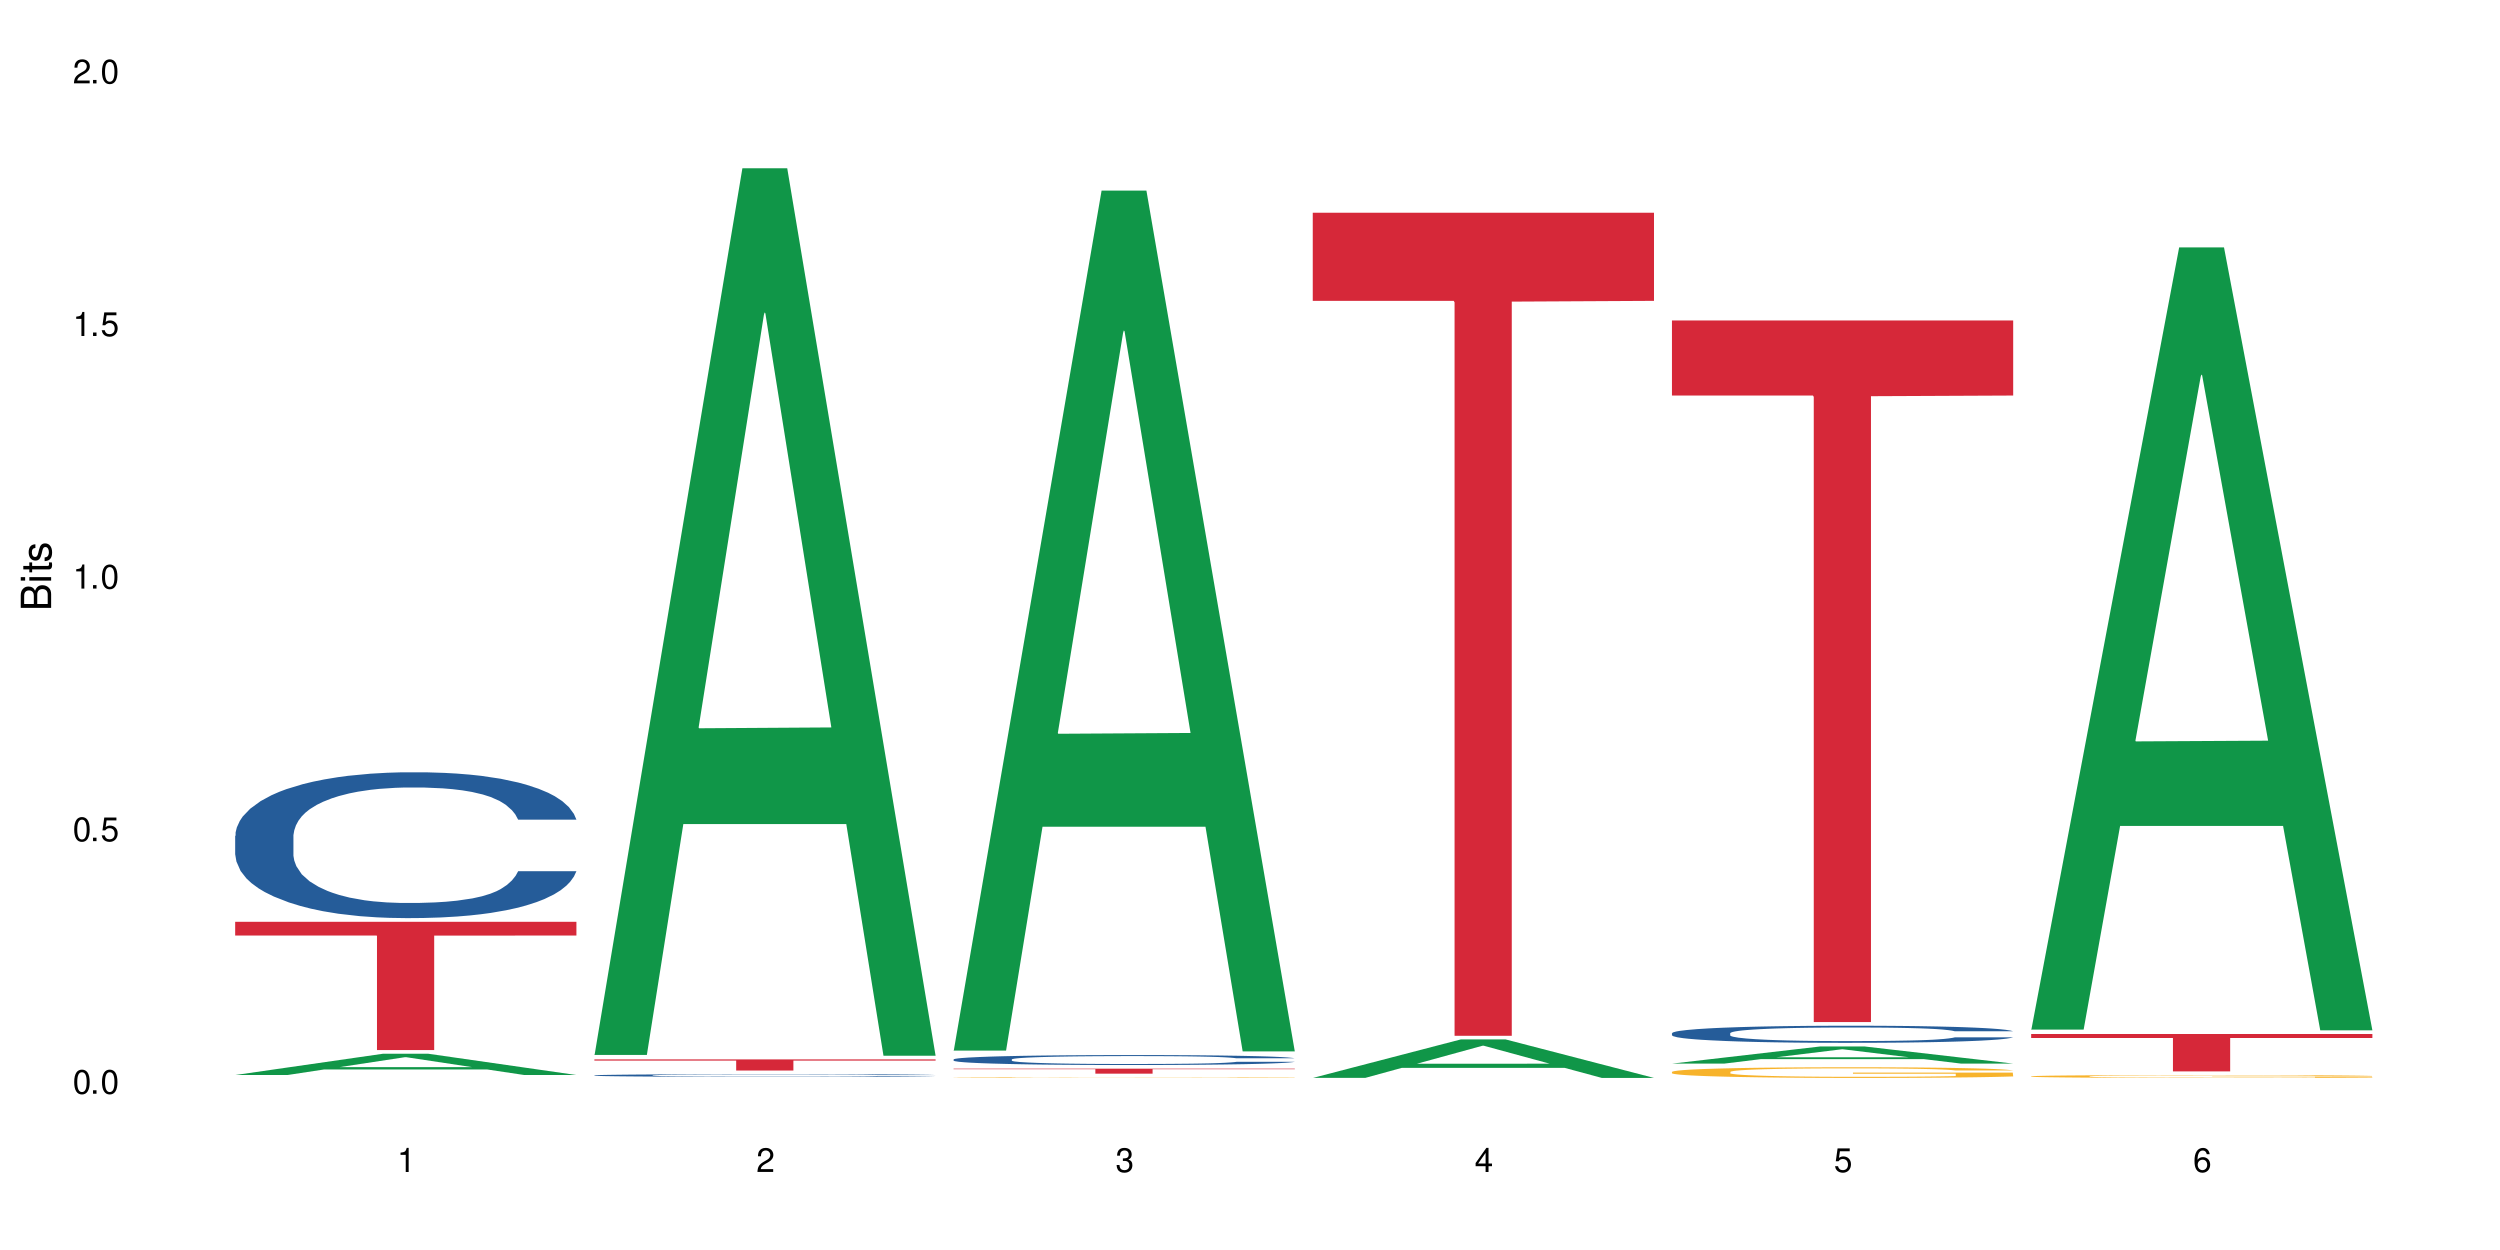 <?xml version="1.0" encoding="UTF-8"?>
<svg xmlns="http://www.w3.org/2000/svg" xmlns:xlink="http://www.w3.org/1999/xlink" width="720" height="360" viewBox="0 0 720 360">
<defs>
<g>
<g id="glyph-0-0">
</g>
<g id="glyph-0-1">
<path d="M 2.641 -6.938 C 2 -6.938 1.422 -6.656 1.078 -6.172 C 0.641 -5.562 0.406 -4.641 0.406 -3.359 C 0.406 -1.016 1.188 0.219 2.641 0.219 C 4.078 0.219 4.859 -1.016 4.859 -3.297 C 4.859 -4.641 4.656 -5.547 4.203 -6.172 C 3.844 -6.656 3.281 -6.938 2.641 -6.938 Z M 2.641 -6.188 C 3.547 -6.188 4 -5.25 4 -3.375 C 4 -1.406 3.562 -0.484 2.625 -0.484 C 1.734 -0.484 1.281 -1.438 1.281 -3.344 C 1.281 -5.25 1.734 -6.188 2.641 -6.188 Z M 2.641 -6.188 "/>
</g>
<g id="glyph-0-2">
<path d="M 1.828 -1 L 0.828 -1 L 0.828 0 L 1.828 0 Z M 1.828 -1 "/>
</g>
<g id="glyph-0-3">
<path d="M 4.562 -6.797 L 1.062 -6.797 L 0.547 -3.094 L 1.328 -3.094 C 1.719 -3.562 2.047 -3.734 2.578 -3.734 C 3.484 -3.734 4.062 -3.109 4.062 -2.094 C 4.062 -1.125 3.484 -0.531 2.578 -0.531 C 1.828 -0.531 1.375 -0.906 1.188 -1.672 L 0.328 -1.672 C 0.453 -1.109 0.547 -0.844 0.75 -0.594 C 1.125 -0.078 1.828 0.219 2.594 0.219 C 3.969 0.219 4.922 -0.781 4.922 -2.219 C 4.922 -3.562 4.031 -4.484 2.719 -4.484 C 2.25 -4.484 1.859 -4.359 1.469 -4.062 L 1.734 -5.969 L 4.562 -5.969 Z M 4.562 -6.797 "/>
</g>
<g id="glyph-0-4">
<path d="M 2.484 -4.938 L 2.484 0 L 3.328 0 L 3.328 -6.938 L 2.766 -6.938 C 2.469 -5.875 2.281 -5.734 0.984 -5.562 L 0.984 -4.938 Z M 2.484 -4.938 "/>
</g>
<g id="glyph-0-5">
<path d="M 4.859 -0.828 L 1.281 -0.828 C 1.359 -1.406 1.672 -1.781 2.5 -2.281 L 3.469 -2.828 C 4.406 -3.344 4.906 -4.062 4.906 -4.906 C 4.906 -5.484 4.672 -6.031 4.266 -6.406 C 3.859 -6.766 3.375 -6.938 2.719 -6.938 C 1.859 -6.938 1.219 -6.625 0.844 -6.031 C 0.609 -5.672 0.5 -5.234 0.484 -4.531 L 1.328 -4.531 C 1.359 -5.016 1.406 -5.281 1.531 -5.516 C 1.75 -5.938 2.188 -6.203 2.703 -6.203 C 3.469 -6.203 4.031 -5.641 4.031 -4.891 C 4.031 -4.344 3.719 -3.859 3.125 -3.516 L 2.234 -3 C 0.812 -2.172 0.406 -1.531 0.328 -0.016 L 4.859 -0.016 Z M 4.859 -0.828 "/>
</g>
<g id="glyph-0-6">
<path d="M 2.125 -3.188 L 2.578 -3.188 C 3.5 -3.188 3.984 -2.766 3.984 -1.922 C 3.984 -1.062 3.469 -0.531 2.594 -0.531 C 1.656 -0.531 1.203 -1 1.156 -2.016 L 0.312 -2.016 C 0.344 -1.453 0.438 -1.094 0.609 -0.781 C 0.953 -0.109 1.625 0.219 2.547 0.219 C 3.953 0.219 4.859 -0.625 4.859 -1.938 C 4.859 -2.828 4.516 -3.297 3.703 -3.594 C 4.344 -3.844 4.656 -4.328 4.656 -5.031 C 4.656 -6.219 3.875 -6.938 2.578 -6.938 C 1.203 -6.938 0.484 -6.172 0.453 -4.703 L 1.297 -4.703 C 1.312 -5.125 1.344 -5.359 1.453 -5.578 C 1.641 -5.969 2.062 -6.203 2.594 -6.203 C 3.344 -6.203 3.797 -5.75 3.797 -5 C 3.797 -4.516 3.609 -4.219 3.25 -4.047 C 3.016 -3.953 2.703 -3.922 2.125 -3.906 Z M 2.125 -3.188 "/>
</g>
<g id="glyph-0-7">
<path d="M 3.141 -1.672 L 3.141 0 L 3.984 0 L 3.984 -1.672 L 4.984 -1.672 L 4.984 -2.438 L 3.984 -2.438 L 3.984 -6.938 L 3.359 -6.938 L 0.266 -2.578 L 0.266 -1.672 Z M 3.141 -2.438 L 1 -2.438 L 3.141 -5.5 Z M 3.141 -2.438 "/>
</g>
<g id="glyph-0-8">
<path d="M 4.781 -5.125 C 4.609 -6.266 3.891 -6.938 2.844 -6.938 C 2.094 -6.938 1.422 -6.578 1.031 -5.953 C 0.594 -5.266 0.406 -4.422 0.406 -3.172 C 0.406 -2 0.578 -1.25 0.984 -0.641 C 1.359 -0.078 1.953 0.219 2.703 0.219 C 3.984 0.219 4.922 -0.75 4.922 -2.094 C 4.922 -3.375 4.062 -4.281 2.844 -4.281 C 2.172 -4.281 1.641 -4.031 1.281 -3.516 C 1.281 -5.234 1.828 -6.188 2.797 -6.188 C 3.391 -6.188 3.797 -5.797 3.938 -5.125 Z M 2.734 -3.531 C 3.547 -3.531 4.062 -2.953 4.062 -2.031 C 4.062 -1.156 3.484 -0.531 2.703 -0.531 C 1.922 -0.531 1.328 -1.188 1.328 -2.078 C 1.328 -2.938 1.906 -3.531 2.734 -3.531 Z M 2.734 -3.531 "/>
</g>
<g id="glyph-1-0">
</g>
<g id="glyph-1-1">
<path d="M 0 -0.953 L 0 -4.891 C 0 -5.719 -0.234 -6.344 -0.734 -6.797 C -1.188 -7.234 -1.812 -7.469 -2.5 -7.469 C -3.547 -7.469 -4.188 -7 -4.625 -5.875 C -4.984 -6.688 -5.625 -7.094 -6.531 -7.094 C -7.172 -7.094 -7.734 -6.859 -8.141 -6.391 C -8.562 -5.922 -8.75 -5.344 -8.75 -4.5 L -8.75 -0.953 Z M -4.984 -2.062 L -7.766 -2.062 L -7.766 -4.219 C -7.766 -4.844 -7.688 -5.203 -7.453 -5.5 C -7.219 -5.812 -6.859 -5.969 -6.375 -5.969 C -5.891 -5.969 -5.531 -5.812 -5.297 -5.5 C -5.062 -5.203 -4.984 -4.844 -4.984 -4.219 Z M -0.984 -2.062 L -4 -2.062 L -4 -4.781 C -4 -5.766 -3.438 -6.359 -2.484 -6.359 C -1.547 -6.359 -0.984 -5.766 -0.984 -4.781 Z M -0.984 -2.062 "/>
</g>
<g id="glyph-1-2">
<path d="M -6.281 -1.797 L -6.281 -0.797 L 0 -0.797 L 0 -1.797 Z M -8.75 -1.797 L -8.75 -0.797 L -7.484 -0.797 L -7.484 -1.797 Z M -8.75 -1.797 "/>
</g>
<g id="glyph-1-3">
<path d="M -6.281 -3.047 L -6.281 -2.016 L -8.016 -2.016 L -8.016 -1.016 L -6.281 -1.016 L -6.281 -0.172 L -5.469 -0.172 L -5.469 -1.016 L -0.719 -1.016 C -0.078 -1.016 0.281 -1.453 0.281 -2.234 C 0.281 -2.5 0.25 -2.719 0.188 -3.047 L -0.641 -3.047 C -0.609 -2.906 -0.594 -2.766 -0.594 -2.562 C -0.594 -2.141 -0.719 -2.016 -1.156 -2.016 L -5.469 -2.016 L -5.469 -3.047 Z M -6.281 -3.047 "/>
</g>
<g id="glyph-1-4">
<path d="M -4.531 -5.25 C -5.766 -5.25 -6.469 -4.422 -6.469 -2.969 C -6.469 -1.516 -5.719 -0.562 -4.547 -0.562 C -3.562 -0.562 -3.094 -1.062 -2.734 -2.562 L -2.516 -3.484 C -2.344 -4.188 -2.094 -4.469 -1.641 -4.469 C -1.047 -4.469 -0.641 -3.875 -0.641 -3 C -0.641 -2.453 -0.797 -2 -1.062 -1.75 C -1.25 -1.594 -1.422 -1.531 -1.875 -1.469 L -1.875 -0.406 C -0.422 -0.453 0.281 -1.266 0.281 -2.922 C 0.281 -4.5 -0.5 -5.516 -1.719 -5.516 C -2.656 -5.516 -3.172 -4.984 -3.469 -3.734 L -3.703 -2.766 C -3.891 -1.953 -4.156 -1.609 -4.594 -1.609 C -5.188 -1.609 -5.547 -2.125 -5.547 -2.938 C -5.547 -3.75 -5.203 -4.172 -4.531 -4.203 Z M -4.531 -5.25 "/>
</g>
</g>
</defs>
<rect x="-72" y="-36" width="864" height="432" fill="rgb(100%, 100%, 100%)" fill-opacity="1"/>
<path fill-rule="nonzero" fill="rgb(6.275%, 58.824%, 28.235%)" fill-opacity="1" d="M 67.73 309.598 L 67.836 309.594 L 110.359 303.469 L 123.273 303.469 L 166.008 309.605 L 150.992 309.605 L 140.281 308.004 L 93.352 308.004 L 82.852 309.598 L 67.73 309.598 L 97.863 307.34 L 135.977 307.336 L 116.973 304.469 L 116.766 304.465 L 116.555 304.48 L 97.758 307.336 L 97.863 307.34 Z M 67.73 309.598 "/>
<path fill-rule="nonzero" fill="rgb(14.51%, 36.078%, 60%)" fill-opacity="1" d="M 67.73 240.707 L 67.852 240.668 L 67.852 239.746 L 68.211 238.289 L 69.051 236.449 L 69.887 235.18 L 72.047 232.918 L 75.043 230.73 L 78.156 229.043 L 80.434 228.043 L 82.473 227.277 L 87.145 225.855 L 90.145 225.129 L 93.379 224.477 L 97.332 223.824 L 100.211 223.438 L 106.684 222.824 L 111.477 222.555 L 115.191 222.441 L 123.223 222.441 L 128.016 222.594 L 131.492 222.785 L 135.324 223.094 L 138.562 223.438 L 144.195 224.281 L 149.227 225.359 L 151.504 225.973 L 155.102 227.16 L 157.855 228.312 L 159.773 229.309 L 161.934 230.73 L 163.848 232.457 L 165.289 234.414 L 166.008 236.062 L 149.227 236.062 L 148.391 234.527 L 147.43 233.34 L 145.633 231.766 L 143.836 230.652 L 141.316 229.539 L 139.039 228.812 L 135.926 228.082 L 133.168 227.621 L 130.293 227.277 L 127.535 227.047 L 122.262 226.816 L 116.148 226.816 L 113.871 226.891 L 109.199 227.199 L 106.684 227.469 L 103.086 228.004 L 100.57 228.504 L 97.574 229.273 L 95.535 229.926 L 93.02 230.922 L 91.223 231.805 L 89.184 233.07 L 87.984 234.031 L 86.906 235.105 L 85.949 236.371 L 85.23 237.715 L 84.75 239.133 L 84.508 240.516 L 84.508 246.461 L 84.75 247.844 L 85.348 249.457 L 86.906 251.797 L 89.184 253.832 L 91.82 255.441 L 94.336 256.594 L 95.777 257.129 L 97.691 257.746 L 100.688 258.512 L 105.004 259.281 L 107.52 259.586 L 111.355 259.895 L 115.312 260.047 L 120.586 260.047 L 125.258 259.895 L 128.375 259.703 L 131.609 259.395 L 136.043 258.742 L 138.801 258.129 L 141.199 257.398 L 142.996 256.672 L 144.195 256.055 L 145.992 254.867 L 147.43 253.562 L 148.508 252.219 L 149.227 250.914 L 166.008 250.914 L 165.289 252.449 L 164.207 253.945 L 163.129 255.059 L 161.453 256.402 L 159.535 257.59 L 156.777 258.934 L 154.5 259.816 L 151.504 260.777 L 148.75 261.504 L 145.754 262.156 L 141.316 262.926 L 138.441 263.309 L 135.324 263.652 L 131.609 263.961 L 126.938 264.23 L 121.902 264.383 L 117.227 264.422 L 112.195 264.344 L 108.48 264.191 L 103.566 263.848 L 97.453 263.156 L 93.02 262.426 L 89.543 261.695 L 86.547 260.93 L 83.191 259.895 L 78.875 258.207 L 76.238 256.902 L 74.441 255.824 L 72.406 254.328 L 70.969 252.988 L 69.289 250.836 L 68.09 248.113 L 67.73 246.004 Z M 67.73 240.707 "/>
<path fill-rule="nonzero" fill="rgb(83.922%, 15.686%, 22.353%)" fill-opacity="1" d="M 67.73 265.473 L 166.008 265.473 L 166.008 269.43 L 125.047 269.461 L 125.047 302.414 L 108.57 302.414 L 108.57 269.496 L 108.332 269.43 L 67.73 269.43 Z M 67.73 265.473 "/>
<path fill-rule="nonzero" fill="rgb(6.275%, 58.824%, 28.235%)" fill-opacity="1" d="M 171.18 303.82 L 171.285 303.578 L 213.809 48.461 L 226.723 48.461 L 269.453 304.059 L 254.441 304.059 L 243.73 237.34 L 196.797 237.34 L 186.297 303.82 L 171.18 303.82 L 201.312 209.742 L 239.426 209.5 L 220.422 90.223 L 220.211 89.98 L 220 90.703 L 201.207 209.5 L 201.312 209.742 Z M 171.18 303.82 "/>
<path fill-rule="nonzero" fill="rgb(14.51%, 36.078%, 60%)" fill-opacity="1" d="M 171.18 309.699 L 171.297 309.695 L 171.297 309.68 L 171.66 309.652 L 172.496 309.621 L 173.336 309.598 L 175.492 309.559 L 178.488 309.52 L 181.605 309.488 L 183.883 309.469 L 185.922 309.457 L 190.594 309.43 L 193.59 309.418 L 196.828 309.406 L 200.781 309.395 L 203.656 309.387 L 210.129 309.375 L 214.922 309.371 L 218.641 309.367 L 226.668 309.367 L 231.461 309.371 L 234.938 309.375 L 238.773 309.379 L 242.008 309.387 L 247.641 309.402 L 252.676 309.422 L 254.953 309.434 L 258.547 309.453 L 261.305 309.473 L 263.223 309.492 L 265.379 309.52 L 267.297 309.547 L 268.734 309.586 L 269.453 309.613 L 252.676 309.613 L 251.836 309.586 L 250.879 309.566 L 249.082 309.535 L 247.281 309.516 L 244.766 309.496 L 242.488 309.484 L 239.371 309.469 L 236.617 309.461 L 233.738 309.457 L 230.984 309.453 L 225.711 309.445 L 219.598 309.445 L 217.32 309.449 L 212.645 309.453 L 210.129 309.457 L 206.535 309.469 L 204.016 309.477 L 201.02 309.492 L 198.984 309.504 L 196.469 309.52 L 194.668 309.535 L 192.633 309.559 L 191.434 309.578 L 190.355 309.598 L 189.395 309.621 L 188.676 309.645 L 188.199 309.668 L 187.957 309.695 L 187.957 309.801 L 188.199 309.824 L 188.797 309.855 L 190.355 309.898 L 192.633 309.934 L 195.27 309.965 L 197.785 309.984 L 199.223 309.992 L 201.141 310.004 L 204.137 310.02 L 208.453 310.031 L 210.969 310.039 L 214.805 310.043 L 218.758 310.047 L 224.031 310.047 L 228.707 310.043 L 231.82 310.039 L 235.059 310.035 L 239.492 310.023 L 242.25 310.012 L 244.645 310 L 246.445 309.984 L 247.641 309.973 L 249.441 309.953 L 250.879 309.93 L 251.957 309.906 L 252.676 309.883 L 269.453 309.883 L 268.734 309.91 L 267.656 309.938 L 266.578 309.957 L 264.898 309.98 L 262.984 310 L 260.227 310.027 L 257.949 310.043 L 254.953 310.059 L 252.195 310.074 L 249.199 310.086 L 244.766 310.098 L 241.891 310.105 L 238.773 310.109 L 235.059 310.117 L 230.383 310.121 L 225.352 310.125 L 215.645 310.125 L 211.926 310.121 L 207.012 310.113 L 200.902 310.102 L 196.469 310.09 L 192.992 310.074 L 189.996 310.062 L 186.641 310.043 L 182.324 310.012 L 179.688 309.988 L 177.891 309.969 L 175.852 309.941 L 174.414 309.918 L 172.738 309.879 L 171.539 309.832 L 171.18 309.793 Z M 171.18 309.699 "/>
<path fill-rule="nonzero" fill="rgb(83.922%, 15.686%, 22.353%)" fill-opacity="1" d="M 171.18 305.113 L 269.453 305.113 L 269.453 305.453 L 228.496 305.457 L 228.496 308.316 L 212.02 308.316 L 212.02 305.461 L 211.777 305.453 L 171.18 305.453 Z M 171.18 305.113 "/>
<path fill-rule="nonzero" fill="rgb(6.275%, 58.824%, 28.235%)" fill-opacity="1" d="M 274.629 302.574 L 274.73 302.34 L 317.254 54.898 L 330.168 54.898 L 372.902 302.805 L 357.887 302.805 L 347.18 238.094 L 300.246 238.094 L 289.746 302.574 L 274.629 302.574 L 304.762 211.324 L 342.875 211.094 L 323.871 95.402 L 323.66 95.172 L 323.449 95.867 L 304.656 211.094 L 304.762 211.324 Z M 274.629 302.574 "/>
<path fill-rule="nonzero" fill="rgb(14.51%, 36.078%, 60%)" fill-opacity="1" d="M 274.629 305.105 L 274.746 305.105 L 274.746 305.043 L 275.105 304.941 L 275.945 304.816 L 276.785 304.73 L 278.941 304.574 L 281.938 304.426 L 285.055 304.309 L 287.332 304.242 L 289.367 304.188 L 294.043 304.09 L 297.039 304.043 L 300.273 303.996 L 304.23 303.953 L 307.105 303.926 L 313.578 303.883 L 318.371 303.867 L 322.086 303.859 L 330.117 303.859 L 334.91 303.867 L 338.387 303.883 L 342.223 303.902 L 345.457 303.926 L 351.09 303.984 L 356.125 304.059 L 358.402 304.102 L 361.996 304.18 L 364.754 304.258 L 366.672 304.328 L 368.828 304.426 L 370.746 304.543 L 372.184 304.676 L 372.902 304.789 L 356.125 304.789 L 355.285 304.684 L 354.324 304.602 L 352.527 304.496 L 350.73 304.418 L 348.215 304.344 L 345.938 304.293 L 342.82 304.242 L 340.062 304.211 L 337.188 304.188 L 334.43 304.172 L 329.156 304.156 L 323.047 304.156 L 320.77 304.164 L 316.094 304.184 L 313.578 304.203 L 309.98 304.238 L 307.465 304.273 L 304.469 304.324 L 302.434 304.371 L 299.914 304.438 L 298.117 304.5 L 296.078 304.586 L 294.883 304.652 L 293.801 304.723 L 292.844 304.812 L 292.125 304.902 L 291.645 305 L 291.406 305.094 L 291.406 305.5 L 291.645 305.594 L 292.246 305.707 L 293.801 305.867 L 296.078 306.004 L 298.715 306.113 L 301.234 306.191 L 302.672 306.23 L 304.59 306.273 L 307.586 306.324 L 311.898 306.375 L 314.418 306.398 L 318.25 306.418 L 322.207 306.43 L 327.48 306.43 L 332.152 306.418 L 335.27 306.406 L 338.508 306.383 L 342.941 306.34 L 345.695 306.297 L 348.094 306.25 L 349.891 306.199 L 351.09 306.156 L 352.887 306.074 L 354.324 305.984 L 355.406 305.895 L 356.125 305.805 L 372.902 305.805 L 372.184 305.91 L 371.105 306.012 L 370.027 306.09 L 368.348 306.18 L 366.43 306.262 L 363.676 306.352 L 361.398 306.414 L 358.402 306.48 L 355.645 306.527 L 352.648 306.574 L 348.215 306.625 L 345.336 306.652 L 342.223 306.676 L 338.508 306.695 L 333.832 306.715 L 328.797 306.727 L 324.125 306.727 L 319.09 306.723 L 315.375 306.711 L 310.461 306.688 L 304.348 306.641 L 299.914 306.594 L 296.438 306.543 L 293.441 306.488 L 290.086 306.418 L 285.773 306.305 L 283.137 306.215 L 281.34 306.141 L 279.301 306.039 L 277.863 305.945 L 276.184 305.801 L 274.988 305.613 L 274.629 305.469 Z M 274.629 305.105 "/>
<path fill-rule="nonzero" fill="rgb(96.863%, 70.196%, 16.863%)" fill-opacity="1" d="M 274.629 310.336 L 274.746 310.336 L 275.227 310.328 L 276.426 310.316 L 277.984 310.309 L 279.66 310.301 L 280.738 310.297 L 282.535 310.293 L 284.094 310.289 L 288.051 310.281 L 293.082 310.273 L 295.84 310.27 L 298.957 310.266 L 303.391 310.266 L 305.43 310.262 L 311.66 310.262 L 318.73 310.258 L 335.031 310.258 L 341.742 310.262 L 345.578 310.262 L 348.574 310.266 L 351.688 310.266 L 355.523 310.27 L 359.121 310.273 L 364.871 310.281 L 367.27 310.289 L 369.309 310.293 L 371.105 310.301 L 372.184 310.309 L 372.902 310.312 L 356.242 310.312 L 355.285 310.309 L 354.207 310.301 L 352.41 310.297 L 350.609 310.293 L 348.812 310.289 L 345.457 310.285 L 342.582 310.281 L 338.984 310.281 L 335.512 310.277 L 317.055 310.277 L 313.699 310.281 L 311.301 310.281 L 307.945 310.285 L 305.906 310.285 L 304.707 310.289 L 301.113 310.293 L 298.715 310.297 L 297.398 310.301 L 295.719 310.305 L 294.523 310.309 L 293.203 310.316 L 292.484 310.32 L 291.527 310.332 L 291.406 310.363 L 291.766 310.371 L 292.484 310.379 L 293.441 310.383 L 294.883 310.391 L 296.32 310.395 L 298.836 310.402 L 300.992 310.406 L 302.672 310.41 L 305.906 310.414 L 307.227 310.414 L 310.34 310.418 L 313.578 310.422 L 317.531 310.422 L 320.527 310.426 L 331.434 310.426 L 338.625 310.422 L 346.297 310.422 L 348.332 310.418 L 352.648 310.418 L 354.324 310.414 L 356.363 310.41 L 356.363 310.371 L 326.762 310.371 L 326.762 310.352 L 372.781 310.352 L 372.902 310.418 L 370.387 310.422 L 367.27 310.426 L 364.273 310.43 L 361.156 310.434 L 356.723 310.438 L 353.129 310.438 L 347.613 310.441 L 342.582 310.441 L 337.309 310.445 L 322.207 310.445 L 316.934 310.441 L 308.902 310.441 L 305.07 310.438 L 300.273 310.434 L 297.16 310.43 L 293.922 310.426 L 290.688 310.422 L 287.809 310.418 L 285.895 310.414 L 283.977 310.41 L 281.938 310.406 L 280.02 310.398 L 278.582 310.395 L 277.262 310.391 L 275.348 310.375 L 274.867 310.371 L 274.629 310.363 Z M 274.629 310.336 "/>
<path fill-rule="nonzero" fill="rgb(83.922%, 15.686%, 22.353%)" fill-opacity="1" d="M 274.629 307.781 L 372.902 307.781 L 372.902 307.934 L 331.945 307.934 L 331.945 309.207 L 315.465 309.207 L 315.465 307.938 L 315.227 307.934 L 274.629 307.934 Z M 274.629 307.781 "/>
<path fill-rule="nonzero" fill="rgb(6.275%, 58.824%, 28.235%)" fill-opacity="1" d="M 378.074 310.434 L 378.18 310.422 L 420.703 299.355 L 433.617 299.355 L 476.352 310.445 L 461.336 310.445 L 450.625 307.551 L 403.695 307.551 L 393.195 310.434 L 378.074 310.434 L 408.207 306.352 L 446.32 306.344 L 427.316 301.168 L 427.109 301.156 L 426.898 301.188 L 408.105 306.344 L 408.207 306.352 Z M 378.074 310.434 "/>
<path fill-rule="nonzero" fill="rgb(83.922%, 15.686%, 22.353%)" fill-opacity="1" d="M 378.074 61.273 L 476.352 61.273 L 476.352 86.645 L 435.391 86.867 L 435.391 298.305 L 418.914 298.305 L 418.914 87.09 L 418.676 86.645 L 378.074 86.645 Z M 378.074 61.273 "/>
<path fill-rule="nonzero" fill="rgb(6.275%, 58.824%, 28.235%)" fill-opacity="1" d="M 481.523 306.312 L 481.629 306.309 L 524.152 301.391 L 537.066 301.391 L 579.797 306.316 L 564.785 306.316 L 554.074 305.031 L 507.141 305.031 L 496.641 306.312 L 481.523 306.312 L 511.656 304.5 L 549.77 304.496 L 530.766 302.195 L 530.555 302.191 L 530.348 302.203 L 511.551 304.496 L 511.656 304.5 Z M 481.523 306.312 "/>
<path fill-rule="nonzero" fill="rgb(14.51%, 36.078%, 60%)" fill-opacity="1" d="M 481.523 297.555 L 481.645 297.551 L 481.645 297.441 L 482.004 297.27 L 482.84 297.055 L 483.68 296.906 L 485.836 296.641 L 488.832 296.383 L 491.949 296.188 L 494.227 296.07 L 496.266 295.98 L 500.938 295.812 L 503.934 295.727 L 507.172 295.648 L 511.125 295.574 L 514 295.527 L 520.473 295.457 L 525.27 295.426 L 528.984 295.41 L 537.012 295.41 L 541.809 295.43 L 545.281 295.453 L 549.117 295.488 L 552.352 295.527 L 557.984 295.629 L 563.02 295.754 L 565.297 295.824 L 568.891 295.965 L 571.648 296.102 L 573.566 296.219 L 575.723 296.383 L 577.641 296.586 L 579.078 296.816 L 579.797 297.012 L 563.02 297.012 L 562.18 296.828 L 561.223 296.691 L 559.426 296.504 L 557.625 296.375 L 555.109 296.246 L 552.832 296.16 L 549.715 296.074 L 546.961 296.02 L 544.082 295.98 L 541.328 295.953 L 536.055 295.926 L 529.941 295.926 L 527.664 295.934 L 522.992 295.969 L 520.473 296 L 516.879 296.062 L 514.363 296.121 L 511.367 296.211 L 509.328 296.289 L 506.812 296.406 L 505.012 296.512 L 502.977 296.66 L 501.777 296.77 L 500.699 296.898 L 499.738 297.047 L 499.02 297.203 L 498.543 297.371 L 498.301 297.531 L 498.301 298.23 L 498.543 298.395 L 499.141 298.582 L 500.699 298.855 L 502.977 299.094 L 505.613 299.285 L 508.129 299.418 L 509.566 299.484 L 511.484 299.555 L 514.48 299.645 L 518.797 299.734 L 521.312 299.77 L 525.148 299.809 L 529.102 299.824 L 534.375 299.824 L 539.051 299.809 L 542.168 299.785 L 545.402 299.75 L 549.836 299.672 L 552.594 299.602 L 554.988 299.516 L 556.789 299.43 L 557.984 299.355 L 559.785 299.219 L 561.223 299.062 L 562.301 298.906 L 563.02 298.754 L 579.797 298.754 L 579.078 298.934 L 578 299.109 L 576.922 299.238 L 575.246 299.398 L 573.328 299.535 L 570.57 299.695 L 568.293 299.797 L 565.297 299.91 L 562.539 299.996 L 559.543 300.074 L 555.109 300.164 L 552.234 300.207 L 549.117 300.25 L 545.402 300.285 L 540.727 300.316 L 535.695 300.332 L 531.02 300.34 L 525.988 300.328 L 522.27 300.312 L 517.359 300.27 L 511.246 300.191 L 506.812 300.105 L 503.336 300.02 L 500.34 299.93 L 496.984 299.809 L 492.668 299.609 L 490.031 299.457 L 488.234 299.328 L 486.195 299.152 L 484.758 298.996 L 483.082 298.742 L 481.883 298.426 L 481.523 298.176 Z M 481.523 297.555 "/>
<path fill-rule="nonzero" fill="rgb(96.863%, 70.196%, 16.863%)" fill-opacity="1" d="M 481.523 308.688 L 481.645 308.684 L 481.645 308.629 L 482.121 308.5 L 483.32 308.328 L 484.879 308.184 L 486.555 308.07 L 487.637 308.012 L 489.434 307.93 L 490.992 307.867 L 494.945 307.742 L 499.98 307.621 L 502.734 307.57 L 505.852 307.523 L 510.285 307.473 L 512.324 307.453 L 518.555 307.406 L 525.629 307.379 L 533.418 307.371 L 537.012 307.371 L 541.926 307.383 L 548.637 307.414 L 552.473 307.441 L 555.469 307.473 L 558.586 307.508 L 562.422 307.562 L 566.016 307.633 L 568.891 307.699 L 571.77 307.781 L 574.164 307.871 L 576.203 307.969 L 578 308.09 L 579.078 308.188 L 579.797 308.285 L 563.141 308.285 L 562.18 308.188 L 561.102 308.109 L 559.305 308.02 L 557.508 307.949 L 555.711 307.898 L 552.352 307.824 L 549.477 307.781 L 545.883 307.742 L 542.406 307.715 L 538.449 307.699 L 536.055 307.691 L 529.703 307.691 L 523.949 307.711 L 520.594 307.734 L 518.195 307.758 L 514.84 307.801 L 512.805 307.832 L 511.605 307.855 L 508.008 307.941 L 505.613 308.02 L 504.293 308.074 L 502.617 308.16 L 501.418 308.234 L 500.098 308.348 L 499.379 308.43 L 498.422 308.621 L 498.301 309.129 L 498.66 309.234 L 499.379 309.348 L 500.34 309.449 L 501.777 309.559 L 503.215 309.637 L 505.73 309.746 L 507.891 309.82 L 509.566 309.867 L 512.805 309.945 L 514.121 309.969 L 517.238 310.02 L 520.473 310.059 L 524.43 310.094 L 527.426 310.109 L 532.219 310.125 L 538.332 310.125 L 545.523 310.105 L 550.078 310.086 L 553.191 310.062 L 555.23 310.043 L 557.746 310.012 L 559.543 309.984 L 561.223 309.953 L 563.258 309.906 L 563.258 309.234 L 533.656 309.23 L 533.656 308.918 L 579.68 308.914 L 579.797 310.012 L 577.281 310.086 L 574.164 310.16 L 571.168 310.215 L 568.055 310.266 L 563.617 310.316 L 560.023 310.352 L 554.512 310.391 L 549.477 310.418 L 544.203 310.434 L 539.531 310.441 L 534.016 310.445 L 529.102 310.438 L 523.828 310.422 L 519.637 310.398 L 515.801 310.371 L 511.965 310.336 L 507.172 310.277 L 504.055 310.227 L 500.82 310.168 L 497.582 310.098 L 494.707 310.023 L 492.789 309.965 L 490.871 309.898 L 488.832 309.812 L 486.918 309.719 L 485.477 309.629 L 484.16 309.531 L 483.199 309.438 L 482.242 309.312 L 481.762 309.211 L 481.523 309.125 Z M 481.523 308.688 "/>
<path fill-rule="nonzero" fill="rgb(83.922%, 15.686%, 22.353%)" fill-opacity="1" d="M 481.523 92.285 L 579.797 92.285 L 579.797 113.914 L 538.84 114.105 L 538.84 294.359 L 522.363 294.359 L 522.363 114.293 L 522.121 113.914 L 481.523 113.914 Z M 481.523 92.285 "/>
<path fill-rule="nonzero" fill="rgb(6.275%, 58.824%, 28.235%)" fill-opacity="1" d="M 584.973 296.52 L 585.074 296.309 L 627.598 71.246 L 640.512 71.246 L 683.246 296.73 L 668.23 296.73 L 657.523 237.871 L 610.59 237.871 L 600.09 296.52 L 584.973 296.52 L 615.105 213.523 L 653.219 213.312 L 634.215 108.086 L 634.004 107.875 L 633.793 108.508 L 615 213.312 L 615.105 213.523 Z M 584.973 296.52 "/>
<path fill-rule="nonzero" fill="rgb(96.863%, 70.196%, 16.863%)" fill-opacity="1" d="M 584.973 309.973 L 585.09 309.973 L 585.09 309.957 L 585.57 309.922 L 586.77 309.875 L 588.328 309.836 L 590.004 309.805 L 591.082 309.789 L 592.883 309.77 L 594.438 309.75 L 598.395 309.719 L 603.426 309.688 L 606.184 309.672 L 609.301 309.66 L 613.734 309.645 L 615.773 309.641 L 622.004 309.629 L 629.074 309.621 L 636.867 309.617 L 640.461 309.617 L 645.375 309.621 L 652.086 309.629 L 655.922 309.637 L 658.918 309.645 L 662.035 309.656 L 665.867 309.672 L 669.465 309.688 L 672.34 309.707 L 675.215 309.73 L 677.613 309.754 L 679.652 309.781 L 681.449 309.812 L 682.527 309.836 L 683.246 309.863 L 666.586 309.863 L 665.629 309.836 L 664.551 309.816 L 662.754 309.793 L 660.953 309.773 L 659.156 309.758 L 655.801 309.738 L 652.926 309.727 L 649.328 309.719 L 645.855 309.711 L 641.898 309.707 L 639.504 309.703 L 633.148 309.703 L 627.398 309.711 L 624.043 309.715 L 621.645 309.723 L 618.289 309.734 L 616.25 309.742 L 615.055 309.75 L 611.457 309.773 L 609.059 309.793 L 607.742 309.809 L 606.062 309.828 L 604.867 309.852 L 603.547 309.879 L 602.828 309.902 L 601.871 309.953 L 601.75 310.09 L 602.109 310.117 L 602.828 310.148 L 603.789 310.176 L 605.227 310.207 L 606.664 310.227 L 609.18 310.258 L 611.336 310.277 L 613.016 310.289 L 616.25 310.309 L 617.57 310.316 L 620.688 310.332 L 623.922 310.34 L 627.875 310.352 L 630.871 310.355 L 635.668 310.359 L 641.777 310.359 L 648.969 310.355 L 653.523 310.348 L 656.641 310.34 L 658.676 310.336 L 661.195 310.328 L 662.992 310.32 L 664.672 310.312 L 666.707 310.301 L 666.707 310.117 L 637.105 310.117 L 637.105 310.035 L 683.125 310.031 L 683.246 310.328 L 680.73 310.348 L 677.613 310.367 L 674.617 310.383 L 671.5 310.395 L 667.066 310.41 L 663.473 310.418 L 657.957 310.43 L 652.926 310.438 L 647.652 310.441 L 642.977 310.445 L 637.465 310.445 L 632.551 310.441 L 627.277 310.438 L 623.082 310.434 L 619.246 310.426 L 615.414 310.414 L 610.617 310.398 L 607.504 310.387 L 604.266 310.371 L 601.031 310.352 L 598.156 310.332 L 596.238 310.316 L 594.32 310.297 L 592.281 310.273 L 590.363 310.25 L 588.926 310.227 L 587.609 310.199 L 586.648 310.176 L 585.691 310.141 L 585.211 310.113 L 584.973 310.09 Z M 584.973 309.973 "/>
<path fill-rule="nonzero" fill="rgb(83.922%, 15.686%, 22.353%)" fill-opacity="1" d="M 584.973 297.785 L 683.246 297.785 L 683.246 298.938 L 642.289 298.949 L 642.289 308.566 L 625.809 308.566 L 625.809 298.957 L 625.57 298.938 L 584.973 298.938 Z M 584.973 297.785 "/>
<g fill="rgb(0%, 0%, 0%)" fill-opacity="1">
<use xlink:href="#glyph-0-1" x="20.965" y="314.993"/>
<use xlink:href="#glyph-0-2" x="25.965" y="314.993"/>
<use xlink:href="#glyph-0-1" x="28.965" y="314.993"/>
</g>
<g fill="rgb(0%, 0%, 0%)" fill-opacity="1">
<use xlink:href="#glyph-0-1" x="20.965" y="242.251"/>
<use xlink:href="#glyph-0-2" x="25.965" y="242.251"/>
<use xlink:href="#glyph-0-3" x="28.965" y="242.251"/>
</g>
<g fill="rgb(0%, 0%, 0%)" fill-opacity="1">
<use xlink:href="#glyph-0-4" x="20.965" y="169.509"/>
<use xlink:href="#glyph-0-2" x="25.965" y="169.509"/>
<use xlink:href="#glyph-0-1" x="28.965" y="169.509"/>
</g>
<g fill="rgb(0%, 0%, 0%)" fill-opacity="1">
<use xlink:href="#glyph-0-4" x="20.965" y="96.767"/>
<use xlink:href="#glyph-0-2" x="25.965" y="96.767"/>
<use xlink:href="#glyph-0-3" x="28.965" y="96.767"/>
</g>
<g fill="rgb(0%, 0%, 0%)" fill-opacity="1">
<use xlink:href="#glyph-0-5" x="20.965" y="24.024"/>
<use xlink:href="#glyph-0-2" x="25.965" y="24.024"/>
<use xlink:href="#glyph-0-1" x="28.965" y="24.024"/>
</g>
<g fill="rgb(0%, 0%, 0%)" fill-opacity="1">
<use xlink:href="#glyph-0-4" x="114.367" y="337.532"/>
</g>
<g fill="rgb(0%, 0%, 0%)" fill-opacity="1">
<use xlink:href="#glyph-0-5" x="217.816" y="337.532"/>
</g>
<g fill="rgb(0%, 0%, 0%)" fill-opacity="1">
<use xlink:href="#glyph-0-6" x="321.266" y="337.532"/>
</g>
<g fill="rgb(0%, 0%, 0%)" fill-opacity="1">
<use xlink:href="#glyph-0-7" x="424.711" y="337.532"/>
</g>
<g fill="rgb(0%, 0%, 0%)" fill-opacity="1">
<use xlink:href="#glyph-0-3" x="528.16" y="337.532"/>
</g>
<g fill="rgb(0%, 0%, 0%)" fill-opacity="1">
<use xlink:href="#glyph-0-8" x="631.609" y="337.532"/>
</g>
<g fill="rgb(0%, 0%, 0%)" fill-opacity="1">
<use xlink:href="#glyph-1-1" x="14.725" y="176.012"/>
<use xlink:href="#glyph-1-2" x="14.725" y="168.012"/>
<use xlink:href="#glyph-1-3" x="14.725" y="165.012"/>
<use xlink:href="#glyph-1-4" x="14.725" y="162.012"/>
</g>
</svg>
